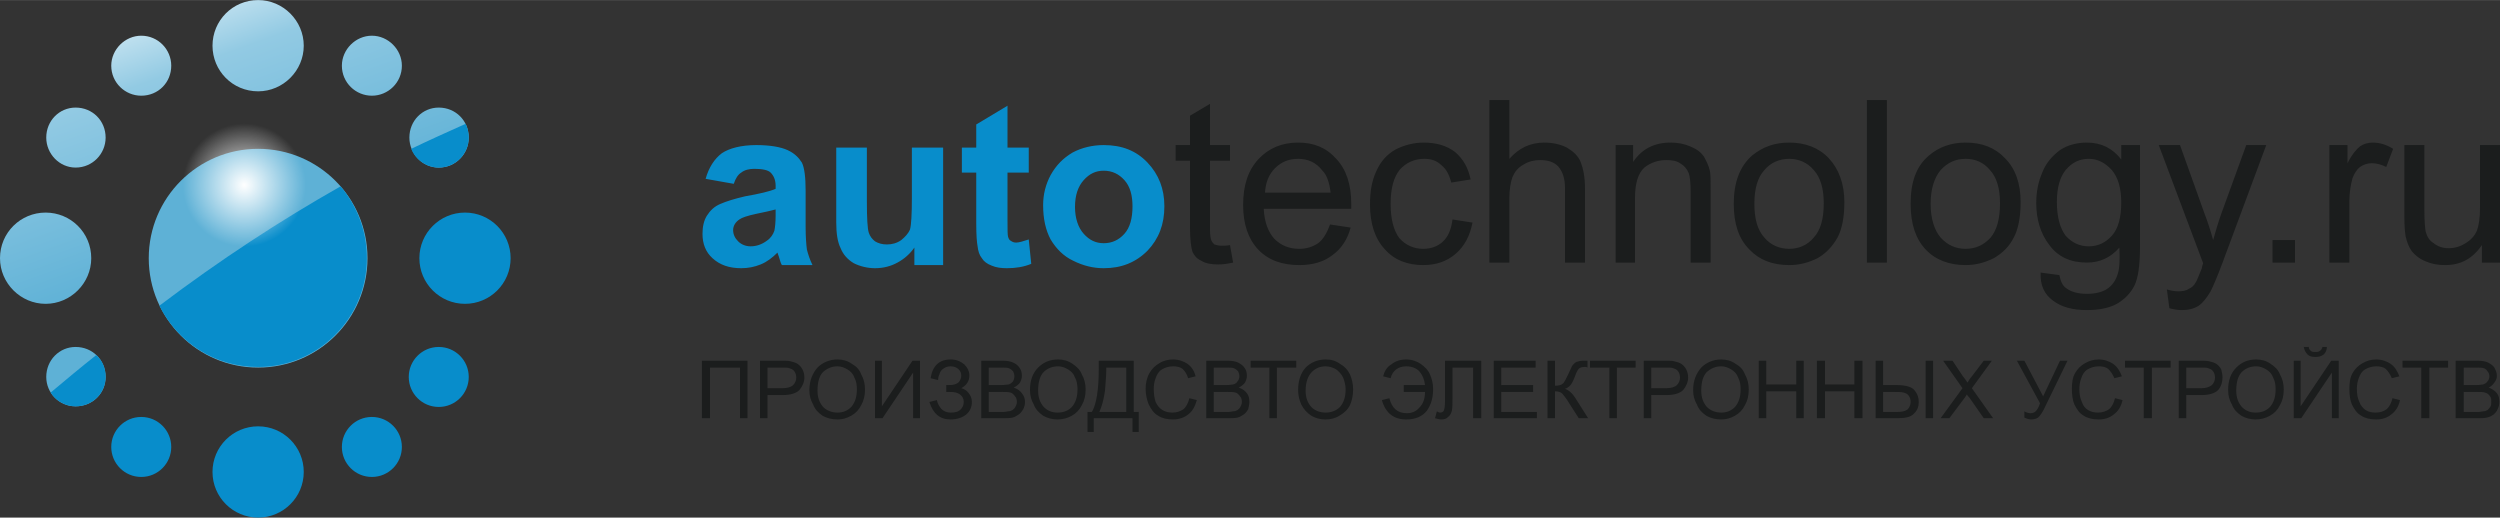 <?xml version="1.0" encoding="UTF-8"?> <!-- Creator: CorelDRAW X8 --> <svg xmlns="http://www.w3.org/2000/svg" xmlns:xlink="http://www.w3.org/1999/xlink" xml:space="preserve" width="141.528mm" height="29.305mm" style="shape-rendering:geometricPrecision; text-rendering:geometricPrecision; image-rendering:optimizeQuality; fill-rule:evenodd; clip-rule:evenodd" viewBox="0 0 4000 828"><rect x="0" y="0" width="4000" height="828" fill="#333333" stroke="none"/> <defs> <style type="text/css"> <![CDATA[ .fil1 {fill:#088DCB} .fil2 {fill:#5EB1D6} .fil5 {fill:white} .fil3 {fill:#088DCB;fill-rule:nonzero} .fil4 {fill:#1B1D1D;fill-rule:nonzero} .fil0 {fill:url(#id2)} ]]> </style> <mask id="id0"> <radialGradient id="id1" gradientUnits="userSpaceOnUse" cx="390.924" cy="295.983" r="224.324" fx="390.924" fy="295.983"> <stop offset="0" style="stop-opacity:1; stop-color:white"></stop> <stop offset="0.439" style="stop-opacity:-127.502; stop-color:white"></stop> <stop offset="1" style="stop-opacity:0; stop-color:white"></stop> </radialGradient> <rect style="fill:url(#id1)" x="164" y="69" width="364" height="364"></rect> </mask> <linearGradient id="id2" gradientUnits="userSpaceOnUse" x1="396.881" y1="388.753" x2="263.799" y2="22.581"> <stop offset="0" style="stop-opacity:1; stop-color:#5EB1D6"></stop> <stop offset="0.761" style="stop-opacity:1; stop-color:#92CAE3"></stop> <stop offset="1" style="stop-opacity:1; stop-color:#C7E4F1"></stop> </linearGradient> </defs> <g id="Слой_x0020_1">  <g id="_2977895018704"> <path class="fil0" d="M702 172c27,0 48,21 48,48 0,26 -21,48 -48,48 -26,0 -47,-22 -47,-48 0,-27 21,-48 47,-48zm-581 383c27,0 48,21 48,48 0,26 -21,47 -48,47 -26,0 -47,-21 -47,-47 0,-27 21,-48 47,-48zm-48 -215c40,0 73,32 73,73 0,40 -33,73 -73,73 -40,0 -73,-33 -73,-73 0,-41 33,-73 73,-73zm48 -168c27,0 48,21 48,48 0,26 -21,48 -48,48 -26,0 -47,-22 -47,-48 0,-27 21,-48 47,-48zm105 -115c27,0 48,22 48,48 0,27 -21,48 -48,48 -26,0 -48,-21 -48,-48 0,-26 22,-48 48,-48zm187 -57c40,0 73,33 73,73 0,40 -33,73 -73,73 -41,0 -73,-33 -73,-73 0,-40 32,-73 73,-73zm182 57c26,0 48,22 48,48 0,27 -22,48 -48,48 -26,0 -48,-21 -48,-48 0,-26 22,-48 48,-48z"></path> <path class="fil1" d="M745 198c-29,13 -58,26 -87,40 7,18 25,30 44,30 27,0 48,-22 48,-48 0,-8 -2,-16 -5,-22z"></path> <circle class="fil2" cx="413" cy="413" r="175"></circle> <path class="fil1" d="M545 298c26,31 42,71 42,115 0,96 -78,174 -174,174 -70,0 -129,-40 -158,-98 98,-74 193,-136 290,-191z"></path> <circle class="fil1" cx="744" cy="413" r="73"></circle> <circle class="fil1" cx="413" cy="755" r="73"></circle> <circle class="fil1" cx="226" cy="715" r="48"></circle> <circle class="fil1" cx="702" cy="603" r="48"></circle> <circle class="fil1" cx="595" cy="715" r="48"></circle> <path class="fil3" d="M1174 294l-45 -8c5,-18 14,-32 26,-41 12,-8 31,-13 55,-13 22,0 39,3 50,8 11,5 18,12 23,20 4,8 6,23 6,45l0 58c0,16 1,28 2,36 2,8 5,17 9,25l-49 0c-2,-3 -3,-8 -5,-14 -1,-3 -2,-5 -2,-6 -8,8 -17,15 -27,19 -10,4 -20,6 -31,6 -19,0 -34,-5 -46,-16 -11,-10 -16,-23 -16,-39 0,-11 2,-21 7,-29 5,-8 12,-15 22,-19 9,-4 22,-8 39,-12 23,-4 40,-8 49,-12l0 -5c0,-9 -3,-16 -8,-21 -4,-4 -13,-6 -26,-6 -9,0 -16,2 -21,6 -5,3 -9,9 -12,18zm67 41c-7,2 -17,4 -31,7 -14,3 -23,6 -27,9 -6,4 -10,10 -10,17 0,7 3,13 8,18 5,5 12,8 20,8 9,0 18,-3 26,-9 6,-4 10,-10 12,-16 1,-5 2,-13 2,-25l0 -9zm222 89l0 -28c-7,10 -16,18 -27,24 -11,6 -23,9 -36,9 -12,0 -24,-3 -34,-8 -10,-6 -17,-14 -21,-24 -5,-10 -7,-24 -7,-41l0 -120 49 0 0 87c0,26 1,43 3,49 2,6 5,10 10,14 5,3 11,5 19,5 8,0 16,-2 23,-7 6,-5 11,-10 14,-17 2,-7 3,-24 3,-51l0 -80 50 0 0 188 -46 0zm183 -188l0 40 -34 0 0 76c0,15 0,24 1,27 1,3 2,5 4,6 3,2 5,3 9,3 4,0 11,-2 20,-5l4 39c-12,5 -25,7 -39,7 -9,0 -17,-1 -24,-4 -8,-3 -13,-7 -16,-12 -4,-5 -6,-11 -7,-20 -1,-5 -2,-17 -2,-35l0 -82 -23 0 0 -40 23 0 0 -37 50 -30 0 67 34 0zm23 92c0,-17 4,-33 12,-48 9,-16 20,-27 35,-36 15,-8 32,-12 50,-12 29,0 52,9 70,28 18,19 27,42 27,70 0,29 -9,52 -27,71 -19,19 -42,28 -70,28 -17,0 -33,-4 -49,-12 -15,-7 -27,-19 -36,-34 -8,-15 -12,-33 -12,-55zm51 3c0,18 5,33 14,43 9,10 19,15 32,15 13,0 24,-5 33,-15 9,-10 13,-25 13,-44 0,-18 -4,-32 -13,-42 -9,-10 -20,-15 -33,-15 -13,0 -23,5 -32,15 -9,10 -14,24 -14,43z"></path> <path class="fil4" d="M1968 392l5 28c-9,2 -17,3 -24,3 -12,0 -21,-2 -27,-6 -7,-3 -11,-8 -14,-14 -2,-6 -4,-19 -4,-38l0 -108 -23 0 0 -25 23 0 0 -47 32 -19 0 66 32 0 0 25 -32 0 0 110c0,9 1,15 2,17 1,3 3,5 5,7 3,1 7,2 11,2 4,0 9,0 14,-1zm160 -33l33 5c-5,19 -15,34 -29,44 -14,11 -32,16 -53,16 -28,0 -50,-8 -66,-25 -16,-17 -24,-41 -24,-71 0,-32 8,-56 25,-74 16,-17 37,-26 63,-26 25,0 45,8 61,26 16,17 24,41 24,72 0,2 0,4 0,8l-140 0c1,21 7,37 17,48 11,11 24,16 40,16 11,0 21,-3 30,-9 8,-6 14,-16 19,-30zm-104 -51l105 0c-2,-16 -6,-28 -13,-35 -10,-13 -23,-19 -39,-19 -15,0 -27,5 -37,15 -10,10 -15,23 -16,39zm300 43l32 5c-4,21 -13,38 -27,50 -14,12 -31,18 -52,18 -25,0 -46,-8 -61,-25 -16,-17 -24,-41 -24,-72 0,-21 3,-38 10,-53 7,-16 17,-27 31,-35 14,-7 29,-11 45,-11 20,0 37,5 50,15 13,11 21,25 25,44l-31 5c-3,-12 -8,-22 -16,-28 -7,-7 -16,-10 -27,-10 -16,0 -29,6 -39,17 -10,12 -15,30 -15,55 0,25 5,43 14,55 10,11 23,17 38,17 13,0 23,-4 31,-11 9,-8 14,-20 16,-36zm59 69l0 -260 32 0 0 94c15,-17 33,-26 56,-26 14,0 26,3 36,8 10,6 18,13 22,23 4,10 7,24 7,42l0 119 -32 0 0 -119c0,-16 -4,-27 -11,-35 -7,-7 -16,-10 -29,-10 -9,0 -18,2 -26,7 -9,5 -14,11 -18,20 -3,8 -5,20 -5,34l0 103 -32 0zm202 0l0 -188 28 0 0 27c14,-21 34,-31 60,-31 11,0 22,2 31,6 10,4 17,9 22,16 4,7 8,15 10,24 1,6 1,16 1,31l0 115 -32 0 0 -114c0,-13 -1,-23 -3,-29 -3,-7 -7,-12 -14,-16 -6,-4 -13,-5 -22,-5 -13,0 -25,4 -35,12 -10,9 -15,25 -15,49l0 103 -31 0zm189 -94c0,-35 10,-60 29,-77 17,-14 36,-21 60,-21 25,0 47,8 63,25 16,17 25,41 25,70 0,25 -4,44 -11,57 -8,14 -18,25 -32,33 -14,7 -29,11 -45,11 -27,0 -48,-8 -64,-25 -17,-17 -25,-41 -25,-73zm33 0c0,24 5,42 16,54 10,12 24,18 40,18 15,0 29,-6 39,-18 11,-12 16,-30 16,-55 0,-23 -5,-41 -16,-53 -10,-12 -24,-18 -39,-18 -16,0 -30,6 -40,18 -11,12 -16,30 -16,54zm180 94l0 -260 32 0 0 260 -32 0zm70 -94c0,-35 9,-60 29,-77 16,-14 36,-21 59,-21 26,0 47,8 63,25 17,17 25,41 25,70 0,25 -4,44 -11,57 -7,14 -18,25 -32,33 -14,7 -29,11 -45,11 -26,0 -48,-8 -64,-25 -16,-17 -24,-41 -24,-73zm32 0c0,24 6,42 16,54 11,12 24,18 40,18 16,0 29,-6 40,-18 10,-12 15,-30 15,-55 0,-23 -5,-41 -16,-53 -10,-12 -23,-18 -39,-18 -16,0 -29,6 -40,18 -10,12 -16,30 -16,54zm176 110l30 4c2,10 5,17 11,21 8,6 19,9 33,9 14,0 26,-3 34,-9 8,-6 13,-14 16,-25 2,-6 3,-20 2,-40 -14,16 -31,24 -52,24 -26,0 -46,-9 -60,-28 -14,-18 -21,-41 -21,-67 0,-18 3,-34 10,-50 6,-15 16,-26 28,-35 12,-8 27,-12 43,-12 23,0 41,9 55,27l0 -23 30 0 0 163c0,29 -3,50 -9,62 -6,12 -16,22 -28,29 -13,7 -29,10 -48,10 -23,0 -41,-5 -54,-15 -14,-10 -21,-25 -20,-45zm26 -113c0,24 5,42 14,54 10,11 22,17 37,17 15,0 27,-6 37,-17 10,-11 15,-29 15,-53 0,-23 -5,-40 -15,-52 -11,-12 -23,-18 -37,-18 -15,0 -27,6 -37,18 -9,11 -14,28 -14,51zm180 170l-4 -30c7,2 13,3 18,3 7,0 13,-1 17,-4 5,-2 8,-5 11,-10 2,-3 5,-11 10,-23 0,-2 1,-5 2,-8l-71 -189 34 0 39 109c5,13 10,28 14,43 4,-14 8,-28 13,-42l40 -110 32 0 -71 191c-8,21 -14,35 -18,43 -6,10 -12,18 -19,23 -8,5 -17,7 -27,7 -6,0 -13,-1 -20,-3zm165 -73l0 -36 36 0 0 36 -36 0zm91 0l0 -188 29 0 0 29c7,-14 14,-22 20,-27 6,-4 13,-6 20,-6 11,0 22,3 33,10l-11 29c-8,-4 -16,-6 -23,-6 -7,0 -13,2 -19,6 -5,4 -9,10 -12,18 -3,11 -5,23 -5,37l0 98 -32 0zm244 0l0 -28c-15,22 -34,32 -59,32 -12,0 -22,-2 -31,-6 -10,-4 -17,-10 -22,-16 -5,-7 -8,-15 -10,-24 -1,-6 -2,-16 -2,-30l0 -116 32 0 0 104c0,17 1,28 2,34 2,8 6,15 13,19 6,5 14,8 24,8 10,0 19,-3 27,-8 8,-5 14,-11 18,-20 3,-8 5,-20 5,-36l0 -101 32 0 0 188 -29 0z"></path> <path class="fil4" d="M1123 577l73 0 0 92 -12 0 0 -81 -48 0 0 81 -13 0 0 -92zm93 92l0 -92 35 0c6,0 11,0 14,1 4,1 8,2 11,4 3,2 6,5 8,9 2,4 3,8 3,13 0,7 -3,14 -8,20 -5,5 -14,8 -27,8l-24 0 0 37 -12 0zm12 -48l24 0c8,0 14,-2 17,-5 3,-3 5,-7 5,-12 0,-4 -1,-7 -3,-10 -2,-3 -5,-4 -8,-5 -2,-1 -6,-1 -11,-1l-24 0 0 33zm67 3c0,-15 5,-27 13,-36 8,-8 19,-13 32,-13 8,0 16,2 23,7 7,4 12,9 15,17 4,7 6,15 6,24 0,10 -2,18 -6,25 -4,8 -9,13 -16,17 -7,4 -14,6 -22,6 -9,0 -17,-2 -24,-6 -7,-5 -12,-10 -15,-18 -4,-7 -6,-14 -6,-23zm13 1c0,11 3,19 9,26 6,6 14,9 23,9 9,0 16,-3 22,-9 6,-7 9,-16 9,-28 0,-7 -1,-14 -4,-19 -2,-6 -6,-10 -11,-13 -5,-3 -10,-5 -16,-5 -9,0 -16,3 -23,9 -6,6 -9,16 -9,30zm92 -48l11 0 0 73 49 -73 12 0 0 92 -11 0 0 -73 -49 73 -12 0 0 -92zm87 66l12 -3c1,5 3,9 7,14 4,4 9,6 15,6 7,0 12,-1 16,-5 3,-3 5,-7 5,-12 0,-5 -2,-9 -6,-12 -4,-3 -9,-4 -16,-4l-6 0 0 -11c6,0 10,0 13,-1 3,-1 6,-2 8,-5 2,-3 3,-6 3,-9 0,-4 -1,-7 -4,-10 -3,-3 -7,-5 -13,-5 -4,0 -8,1 -12,4 -3,2 -5,5 -6,9 -2,4 -2,7 -2,9l-12 -3c3,-20 14,-30 32,-30 9,0 16,3 22,8 5,5 8,11 8,18 0,8 -4,15 -13,20 5,1 9,4 12,8 3,4 5,8 5,14 0,8 -3,15 -9,20 -6,5 -15,8 -25,8 -17,0 -28,-9 -34,-28zm83 26l0 -92 34 0c7,0 13,1 17,3 5,2 8,5 10,8 3,4 4,8 4,13 0,4 -1,7 -3,11 -2,3 -6,6 -10,8 6,2 10,5 13,9 3,4 5,8 5,14 0,4 -1,8 -3,12 -2,3 -4,6 -7,8 -3,2 -6,4 -10,5 -4,1 -9,1 -15,1l-35 0zm12 -53l20 0c5,0 9,-1 12,-1 3,-1 5,-3 7,-5 1,-2 2,-5 2,-8 0,-3 -1,-6 -2,-8 -2,-2 -4,-4 -7,-5 -2,-1 -7,-1 -14,-1l-18 0 0 28zm0 43l23 0c4,0 7,-1 8,-1 3,0 5,-1 7,-2 2,-2 4,-3 5,-6 1,-2 2,-4 2,-7 0,-4 -1,-7 -3,-9 -2,-3 -4,-5 -7,-6 -3,-1 -8,-1 -14,-1l-21 0 0 32zm66 -35c0,-15 4,-27 13,-36 8,-8 18,-13 32,-13 8,0 16,2 23,7 6,4 12,9 15,17 4,7 6,15 6,24 0,10 -2,18 -6,25 -4,8 -9,13 -16,17 -7,4 -15,6 -23,6 -8,0 -16,-2 -23,-6 -7,-5 -12,-10 -15,-18 -4,-7 -6,-14 -6,-23zm13 1c0,11 3,19 9,26 6,6 13,9 22,9 10,0 17,-3 23,-9 6,-7 9,-16 9,-28 0,-7 -1,-14 -4,-19 -2,-6 -6,-10 -11,-13 -5,-3 -10,-5 -16,-5 -9,0 -17,3 -23,9 -6,6 -9,16 -9,30zm97 -48l56 0 0 82 8 0 0 32 -10 0 0 -22 -62 0 0 22 -10 0 0 -32 7 0c7,-12 11,-34 11,-69l0 -13zm44 11l-32 0 0 5c0,7 -1,18 -2,32 -2,14 -5,25 -9,34l43 0 0 -71zm101 49l12 3c-3,10 -7,18 -14,23 -6,5 -15,8 -24,8 -10,0 -18,-2 -24,-6 -7,-4 -11,-10 -15,-18 -3,-7 -5,-16 -5,-25 0,-9 2,-18 6,-25 4,-7 9,-12 16,-16 6,-4 14,-6 22,-6 9,0 17,3 23,7 7,5 11,12 13,20l-12 3c-2,-7 -5,-11 -9,-15 -4,-3 -9,-4 -15,-4 -7,0 -13,2 -18,5 -5,3 -8,8 -10,14 -2,5 -3,11 -3,17 0,8 1,15 3,21 3,6 6,10 11,13 5,3 10,4 16,4 7,0 12,-2 17,-5 5,-4 8,-10 10,-18zm27 32l0 -92 34 0c7,0 13,1 17,3 4,2 8,5 10,8 3,4 4,8 4,13 0,4 -1,7 -3,11 -2,3 -6,6 -10,8 6,2 10,5 13,9 3,4 4,8 4,14 0,4 -1,8 -2,12 -2,3 -4,6 -7,8 -3,2 -6,4 -10,5 -4,1 -9,1 -15,1l-35 0zm12 -53l20 0c5,0 9,-1 11,-1 4,-1 6,-3 7,-5 2,-2 3,-5 3,-8 0,-3 -1,-6 -2,-8 -2,-2 -4,-4 -7,-5 -2,-1 -7,-1 -14,-1l-18 0 0 28zm0 43l23 0c4,0 7,-1 8,-1 3,0 5,-1 7,-2 2,-2 4,-3 5,-6 1,-2 2,-4 2,-7 0,-4 -1,-7 -3,-9 -2,-3 -4,-5 -7,-6 -3,-1 -8,-1 -14,-1l-21 0 0 32zm89 10l0 -81 -30 0 0 -11 73 0 0 11 -31 0 0 81 -12 0zm46 -45c0,-15 4,-27 12,-36 8,-8 19,-13 32,-13 9,0 16,2 23,7 7,4 12,9 16,17 3,7 5,15 5,24 0,10 -2,18 -5,25 -4,8 -10,13 -17,17 -6,4 -14,6 -22,6 -9,0 -16,-2 -23,-6 -7,-5 -12,-10 -16,-18 -3,-7 -5,-14 -5,-23zm12 1c0,11 3,19 9,26 6,6 14,9 23,9 9,0 17,-3 23,-9 6,-7 9,-16 9,-28 0,-7 -2,-14 -4,-19 -3,-6 -7,-10 -11,-13 -5,-3 -11,-5 -17,-5 -9,0 -16,3 -22,9 -6,6 -10,16 -10,30zm157 -9l0 11 34 0c0,11 -3,19 -9,25 -5,6 -12,9 -20,9 -15,0 -24,-8 -28,-24l-12 3c6,21 19,31 39,31 15,0 26,-5 33,-14 7,-10 10,-21 10,-35 0,-8 -2,-16 -5,-23 -3,-7 -8,-12 -15,-17 -6,-4 -14,-7 -23,-7 -10,0 -18,3 -24,8 -7,4 -11,11 -13,19l12 3c3,-12 12,-19 25,-19 9,0 16,3 21,8 5,6 8,13 9,22l-34 0zm66 -39l58 0 0 92 -13 0 0 -81 -33 0 0 47c0,10 0,17 -1,22 -1,4 -3,8 -6,10 -3,3 -6,4 -11,4 -3,0 -6,-1 -10,-2l3 -11c2,1 3,2 5,2 3,0 5,-1 6,-3 1,-2 2,-7 2,-15l0 -65zm78 92l0 -92 67 0 0 11 -55 0 0 28 51 0 0 11 -51 0 0 32 57 0 0 10 -69 0zm86 -92l12 0 0 40c6,0 10,-1 12,-3 3,-2 5,-7 9,-15 3,-6 5,-11 6,-13 2,-3 4,-5 7,-7 3,-1 7,-2 11,-2 4,0 7,0 7,0l0 11c0,0 -1,0 -2,-1 -2,0 -3,0 -3,0 -4,0 -7,1 -9,3 -2,2 -4,6 -6,12 -3,8 -6,13 -8,15 -2,2 -5,4 -8,5 6,2 12,7 18,17l19 30 -15 0 -16 -25c-4,-7 -8,-11 -10,-14 -3,-3 -7,-4 -12,-4l0 43 -12 0 0 -92zm99 92l0 -81 -31 0 0 -11 73 0 0 11 -30 0 0 81 -12 0zm55 0l0 -92 35 0c6,0 11,0 14,1 4,1 8,2 11,4 3,2 6,5 8,9 2,4 3,8 3,13 0,7 -3,14 -8,20 -5,5 -14,8 -27,8l-24 0 0 37 -12 0zm12 -48l24 0c8,0 14,-2 17,-5 3,-3 5,-7 5,-12 0,-4 -1,-7 -3,-10 -2,-3 -5,-4 -8,-5 -2,-1 -6,-1 -11,-1l-24 0 0 33zm67 3c0,-15 5,-27 13,-36 8,-8 19,-13 32,-13 8,0 16,2 23,7 7,4 12,9 15,17 4,7 6,15 6,24 0,10 -2,18 -6,25 -4,8 -9,13 -16,17 -7,4 -14,6 -22,6 -9,0 -17,-2 -24,-6 -7,-5 -12,-10 -15,-18 -4,-7 -6,-14 -6,-23zm13 1c0,11 3,19 9,26 6,6 14,9 23,9 9,0 16,-3 22,-9 6,-7 9,-16 9,-28 0,-7 -1,-14 -4,-19 -2,-6 -6,-10 -11,-13 -5,-3 -10,-5 -16,-5 -9,0 -16,3 -23,9 -6,6 -9,16 -9,30zm92 44l0 -92 12 0 0 38 48 0 0 -38 12 0 0 92 -12 0 0 -43 -48 0 0 43 -12 0zm93 0l0 -92 13 0 0 38 47 0 0 -38 13 0 0 92 -13 0 0 -43 -47 0 0 43 -13 0zm94 -92l12 0 0 39 22 0c14,0 24,3 28,8 5,6 7,12 7,19 0,7 -2,13 -7,18 -5,6 -14,8 -27,8l-35 0 0 -92zm12 82l22 0c8,0 13,-1 17,-4 3,-3 5,-7 5,-12 0,-4 -1,-7 -3,-10 -2,-3 -5,-4 -8,-5 -4,-1 -9,-1 -17,-1l-16 0 0 32zm68 -82l12 0 0 92 -12 0 0 -92zm24 92l35 -48 -31 -44 15 0 16 24c4,5 6,8 8,11 2,-3 4,-7 7,-10l19 -25 13 0 -32 44 34 48 -15 0 -23 -33c-1,-1 -3,-3 -4,-5 -2,3 -3,5 -4,6l-24 32 -14 0zm122 -92l12 0 30 57 27 -57 12 0 -35 72c-4,9 -8,15 -11,18 -2,2 -6,4 -12,4 -3,0 -7,-1 -11,-3l0 -10c3,2 7,3 10,3 3,0 6,-1 8,-3 2,-2 5,-6 7,-13l-37 -68zm157 60l12 3c-2,10 -7,18 -14,23 -6,5 -14,8 -24,8 -10,0 -18,-2 -24,-6 -7,-4 -11,-10 -15,-18 -3,-7 -4,-16 -4,-25 0,-9 1,-18 5,-25 4,-7 9,-12 16,-16 7,-4 14,-6 22,-6 9,0 17,3 23,7 7,5 11,12 14,20l-12 3c-3,-7 -6,-11 -10,-15 -4,-3 -9,-4 -15,-4 -7,0 -13,2 -18,5 -5,3 -8,8 -10,14 -2,5 -3,11 -3,17 0,8 1,15 4,21 2,6 5,10 10,13 5,3 10,4 16,4 7,0 12,-2 17,-5 5,-4 8,-10 10,-18zm46 32l0 -81 -30 0 0 -11 73 0 0 11 -30 0 0 81 -13 0zm56 0l0 -92 35 0c6,0 10,0 14,1 4,1 8,2 11,4 3,2 6,5 8,9 1,4 2,8 2,13 0,7 -2,14 -7,20 -5,5 -14,8 -27,8l-24 0 0 37 -12 0zm12 -48l24 0c8,0 13,-2 17,-5 3,-3 5,-7 5,-12 0,-4 -1,-7 -3,-10 -2,-3 -5,-4 -8,-5 -2,-1 -6,-1 -11,-1l-24 0 0 33zm67 3c0,-15 4,-27 13,-36 8,-8 18,-13 32,-13 8,0 16,2 23,7 6,4 12,9 15,17 4,7 6,15 6,24 0,10 -2,18 -6,25 -4,8 -9,13 -16,17 -7,4 -15,6 -23,6 -8,0 -16,-2 -23,-6 -7,-5 -12,-10 -15,-18 -4,-7 -6,-14 -6,-23zm13 1c0,11 3,19 9,26 6,6 13,9 22,9 10,0 17,-3 23,-9 6,-7 9,-16 9,-28 0,-7 -1,-14 -4,-19 -2,-6 -6,-10 -11,-13 -5,-3 -10,-5 -16,-5 -9,0 -17,3 -23,9 -6,6 -9,16 -9,30zm92 -48l11 0 0 73 49 -73 12 0 0 92 -11 0 0 -73 -49 73 -12 0 0 -92zm46 -22l7 0c0,5 -2,9 -5,12 -4,3 -8,4 -13,4 -6,0 -10,-1 -13,-4 -3,-3 -5,-7 -6,-12l8 0c0,3 2,5 3,6 2,2 4,2 7,2 4,0 6,0 8,-2 2,-1 3,-3 4,-6zm112 82l12 3c-2,10 -7,18 -14,23 -6,5 -14,8 -24,8 -10,0 -18,-2 -24,-6 -7,-4 -11,-10 -15,-18 -3,-7 -4,-16 -4,-25 0,-9 1,-18 5,-25 4,-7 9,-12 16,-16 7,-4 14,-6 22,-6 9,0 17,3 23,7 7,5 11,12 14,20l-12 3c-3,-7 -6,-11 -10,-15 -4,-3 -9,-4 -15,-4 -7,0 -13,2 -18,5 -5,3 -8,8 -10,14 -2,5 -3,11 -3,17 0,8 1,15 4,21 2,6 6,10 10,13 5,3 10,4 16,4 7,0 13,-2 17,-5 5,-4 8,-10 10,-18zm46 32l0 -81 -30 0 0 -11 73 0 0 11 -30 0 0 81 -13 0zm55 0l0 -92 35 0c7,0 13,1 17,3 4,2 8,5 10,8 2,4 4,8 4,13 0,4 -1,7 -4,11 -2,3 -5,6 -9,8 5,2 10,5 13,9 3,4 4,8 4,14 0,4 -1,8 -3,12 -1,3 -4,6 -6,8 -3,2 -6,4 -11,5 -4,1 -9,1 -14,1l-36 0zm13 -53l20 0c5,0 9,-1 11,-1 3,-1 6,-3 7,-5 2,-2 3,-5 3,-8 0,-3 -1,-6 -3,-8 -1,-2 -3,-4 -6,-5 -3,-1 -7,-1 -14,-1l-18 0 0 28zm0 43l23 0c4,0 6,-1 8,-1 3,0 5,-1 7,-2 2,-2 3,-3 5,-6 1,-2 1,-4 1,-7 0,-4 0,-7 -2,-9 -2,-3 -4,-5 -8,-6 -3,-1 -7,-1 -13,-1l-21 0 0 32z"></path> <path class="fil1" d="M154 568c-24,19 -48,39 -73,60 9,14 24,22 40,22 27,0 48,-21 48,-47 0,-14 -5,-26 -15,-35z"></path> <path class="fil5" style="mask:url(#id0)" d="M346 72c99,0 179,80 179,179 0,99 -80,179 -179,179 -99,0 -179,-80 -179,-179 0,-99 80,-179 179,-179z"></path> </g> </g> </svg> 